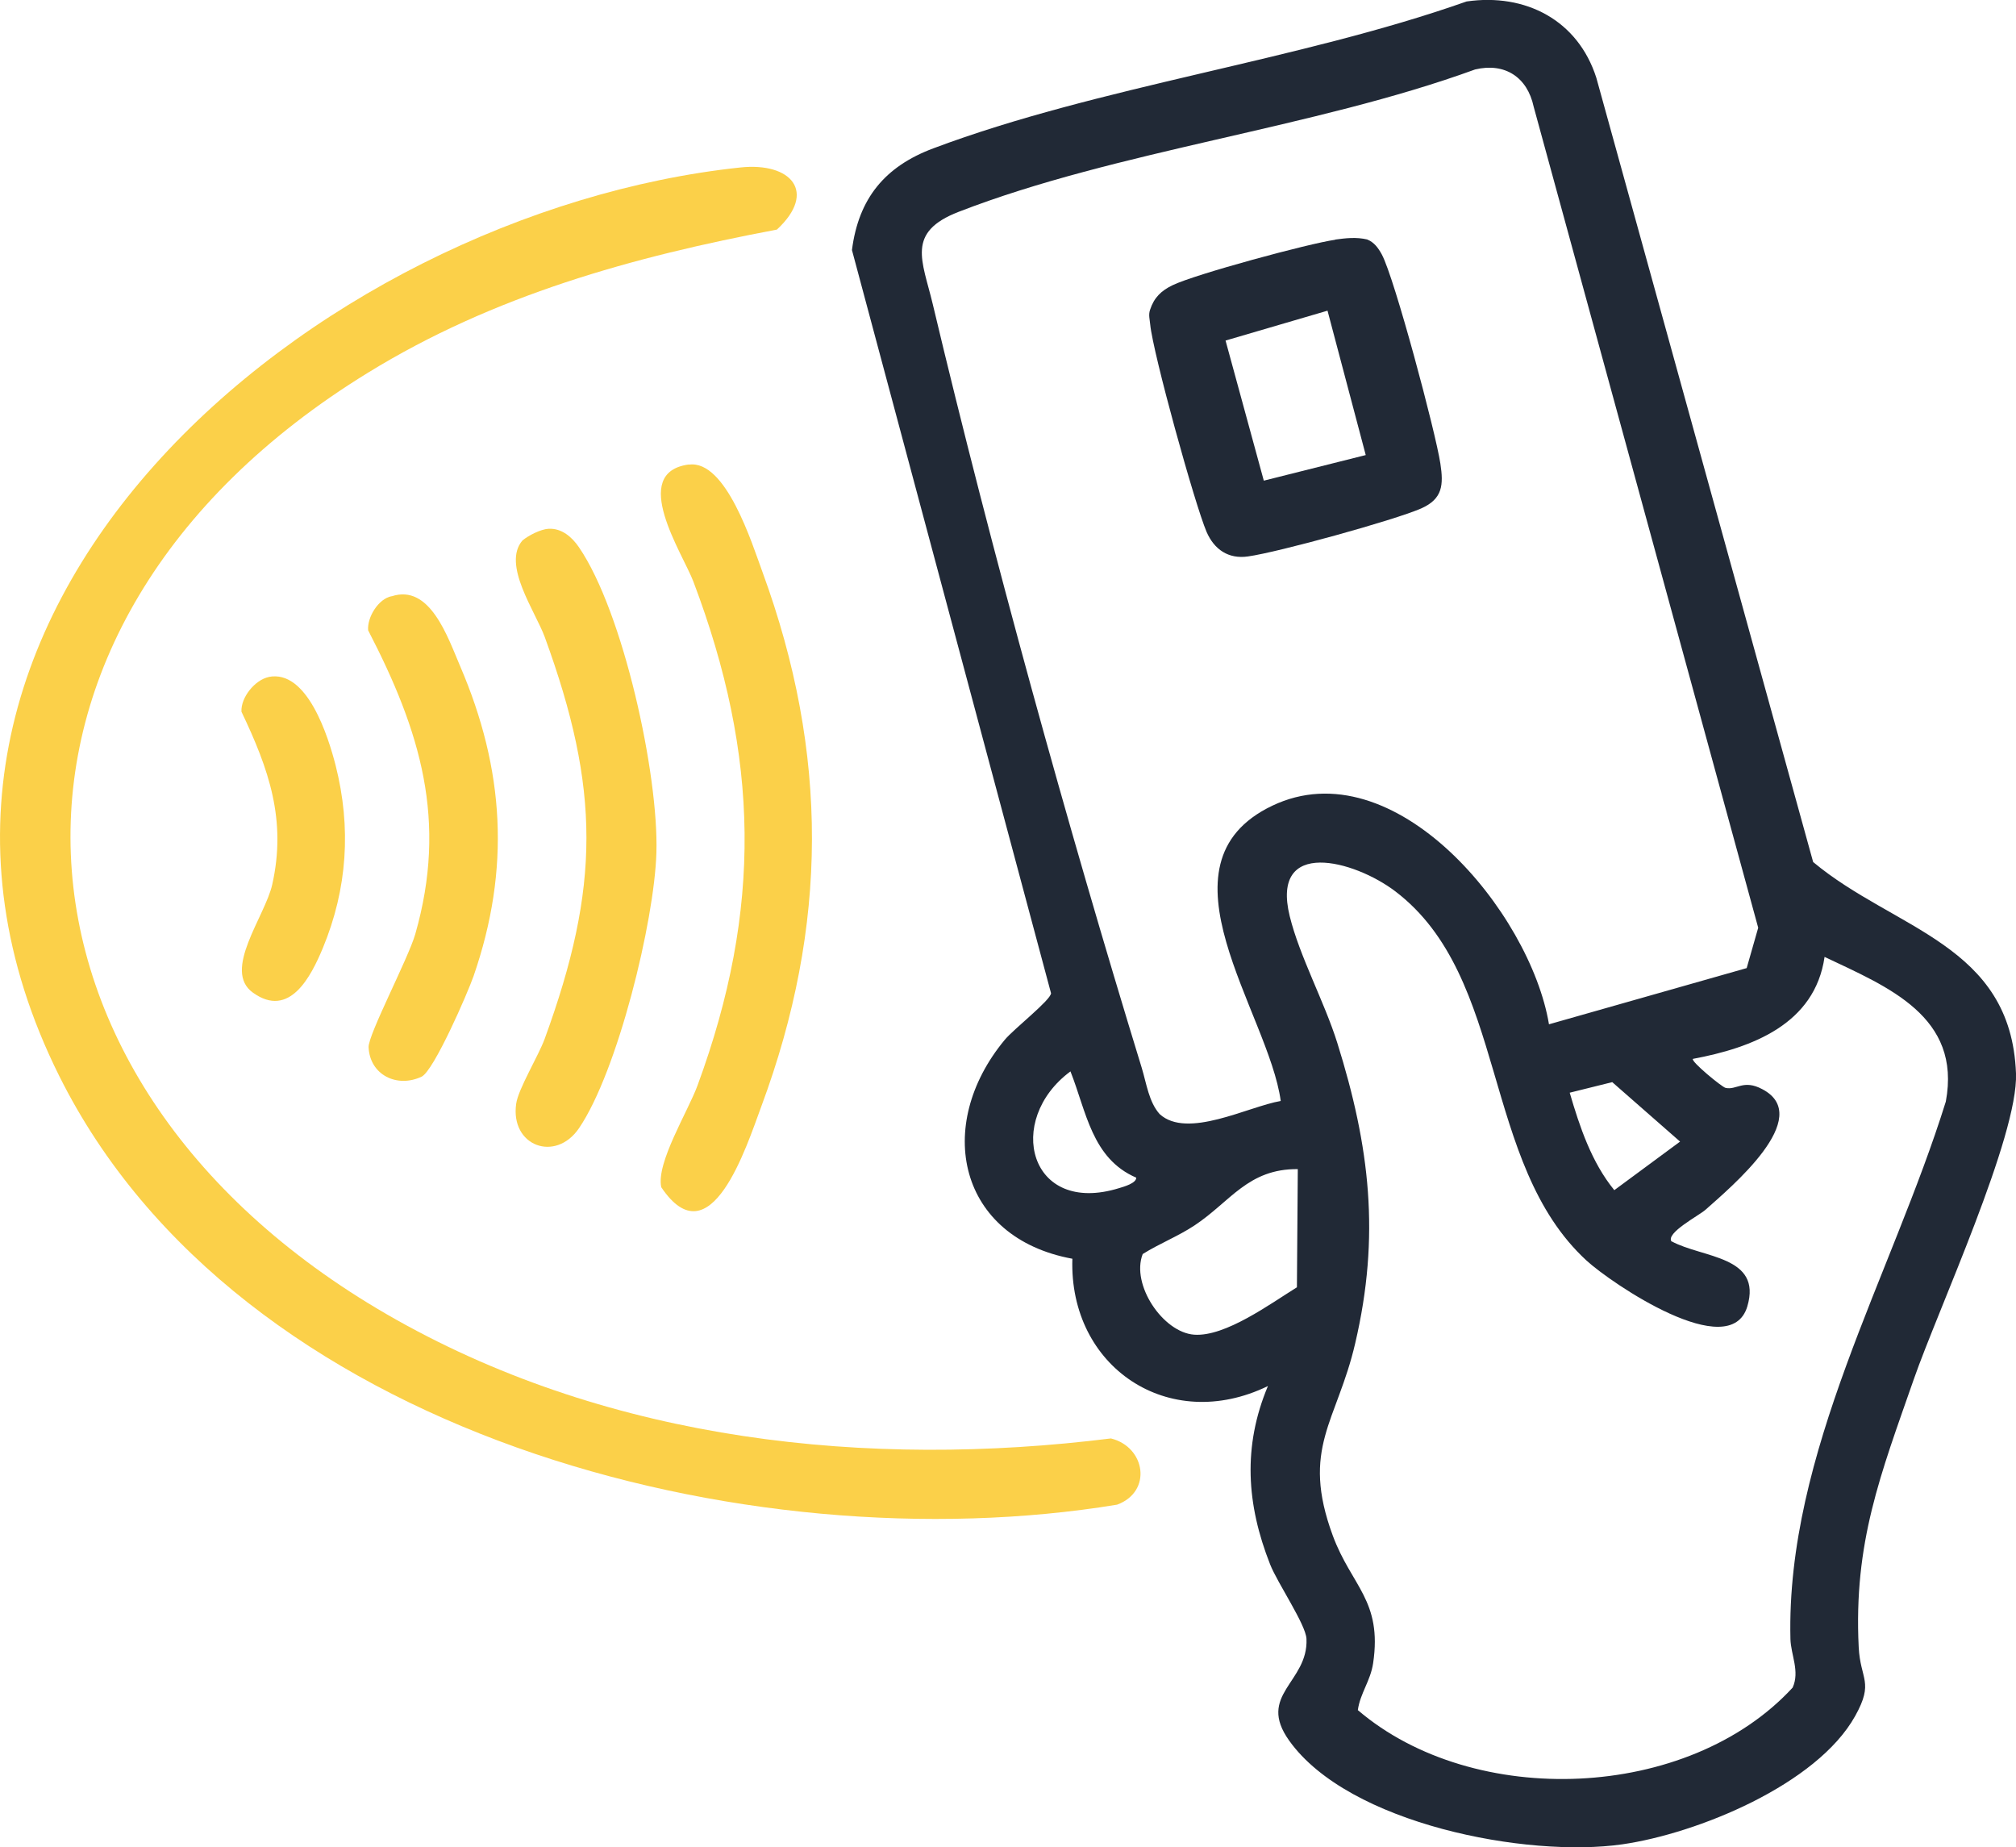 <?xml version="1.0" encoding="UTF-8"?>
<svg id="Camada_2" data-name="Camada 2" xmlns="http://www.w3.org/2000/svg" viewBox="0 0 137.01 125.52">
  <defs>
    <style>
      .cls-1 {
        fill: #212936;
      }

      .cls-2 {
        fill: #fbd049;
      }
    </style>
  </defs>
  <g id="Camada_1-2" data-name="Camada 1">
    <g>
      <path class="cls-1" d="M123.22,58.57c5.53,4.62,13.46,5.58,13.79,14.37.16,4.24-5.3,16.05-6.95,20.79-2.26,6.48-4.09,11.08-3.74,18.19.11,2.22,1.06,2.35-.24,4.68-2.6,4.67-10.74,7.99-15.83,8.72-6.46.93-18.58-1.37-22.63-7.04-2.24-3.13,1.3-3.95,1.17-6.92-.04-.97-1.97-3.79-2.47-5.06-1.61-4.08-1.87-8.02-.15-12.12-6.74,3.28-13.53-1.3-13.29-8.65-7.74-1.42-9.44-9.03-4.6-14.87.61-.74,3.12-2.69,3.15-3.17l-13.53-50.5c.45-3.51,2.24-5.68,5.53-6.91C74.66,5.86,88.22,4.14,99.67.1c4-.58,7.57,1.27,8.82,5.19l14.73,53.27ZM118.71,65.77l.78-2.73-15.26-55.79c-.43-2.01-1.96-3.01-3.98-2.53-10.98,4-24.36,5.51-35.09,9.67-3.6,1.39-2.48,3.3-1.77,6.27,3.99,16.79,9.14,35.4,14.21,51.92.32,1.06.48,2.3,1.21,3.12,1.88,1.72,6.01-.51,8.23-.89-.81-6-8.87-16.1-.58-20.06s17.54,7.23,18.81,14.85l13.44-3.82ZM113.61,84.35c2.11,1.14,6.16.98,5.14,4.42-1.17,3.92-9.25-1.58-10.92-3.11-7.22-6.63-5.3-19.25-13.01-25.1-2.78-2.11-8.48-3.65-7.17,1.69.67,2.73,2.35,5.8,3.23,8.6,2.22,7.08,2.93,13.12,1.22,20.43-1.24,5.34-3.72,7.11-1.52,13.07,1.27,3.43,3.37,4.4,2.74,8.66-.18,1.21-.88,2.04-1.04,3.19,7.88,6.74,22.45,6.18,29.55-1.53.5-1.1-.12-2.22-.15-3.3-.3-12.63,6.88-24.71,10.56-36.52,1.08-5.79-3.94-7.79-8.24-9.83-.66,4.58-4.94,6.18-8.95,6.93-.14.18,1.98,1.92,2.22,1.97.75.17,1.21-.6,2.5.09,3.6,1.89-2.18,6.69-3.86,8.19-.43.39-2.73,1.58-2.31,2.16ZM77.22,80.02c-3.02-1.3-3.39-4.5-4.47-7.22-4.48,3.31-2.81,9.83,3.31,7.93.3-.09,1.17-.33,1.16-.71ZM106.68,74.25c.68,2.32,1.48,4.72,3.03,6.62l4.47-3.3-4.61-4.04-2.9.72ZM88.2,79.44c-3.38-.03-4.58,2.21-7.01,3.82-1.13.75-2.38,1.23-3.53,1.95-.81,2.08,1.38,5.33,3.5,5.48s5.17-2.1,6.98-3.22l.06-8.03Z"/>
      <path class="cls-2" d="M50.31,11.38c3.45-.37,5.25,1.66,2.49,4.22-9.81,1.85-19.25,4.47-27.8,9.73C-3.15,42.63-1.34,73.81,26.98,89.7c14.67,8.23,31.97,10.1,48.52,8.04,2.35.58,2.83,3.61.42,4.5-25.11,4.13-59.77-4.79-71.9-29.14C-11.63,41.69,21.51,14.44,50.31,11.38Z"/>
      <path class="cls-2" d="M46.83,31.57c2.51-.33,4.28,5.37,4.99,7.3,4.51,12.31,4.48,24.04-.08,36.31-1.01,2.73-3.46,10.46-6.8,5.49-.36-1.66,1.83-5.17,2.47-6.93,4.4-11.96,4.21-22.35-.29-34.23-.72-1.9-4.4-7.41-.3-7.95Z"/>
      <path class="cls-2" d="M37.28,35.93c.9-.05,1.6.57,2.07,1.26,3.01,4.41,5.42,15.43,5.26,20.76-.14,4.67-2.64,14.86-5.26,18.71-1.6,2.35-4.68,1.21-4.27-1.66.14-1.01,1.51-3.24,1.94-4.42,3.78-10.35,3.78-16.95,0-27.3-.64-1.74-2.92-4.93-1.51-6.56.43-.35,1.24-.76,1.77-.79Z"/>
      <path class="cls-2" d="M26.61,40.52c2.61-.87,3.82,2.78,4.66,4.74,3.02,7.03,3.43,13.78.92,21.05-.41,1.18-2.71,6.46-3.54,6.85-1.66.78-3.51-.11-3.6-2-.04-.84,2.69-6.02,3.17-7.68,2.21-7.71.36-13.78-3.2-20.65-.08-.87.69-2.15,1.6-2.32Z"/>
      <path class="cls-2" d="M18.25,46c2.63-.54,4.06,4.06,4.56,6.01,1.07,4.23.8,8.38-.87,12.41-.8,1.92-2.26,4.82-4.75,3.03-2.1-1.5.82-5.17,1.31-7.34.99-4.39-.23-7.85-2.09-11.75-.05-.97.91-2.16,1.86-2.36Z"/>
      <path class="cls-1" d="M90.73,16.28c.73-.1,1.45-.18,2.18-.01.48.19.76.58,1,1.02.87,1.62,3.66,12.09,3.98,14.21.22,1.45.16,2.4-1.31,3.05-1.86.81-9.74,2.98-11.77,3.26-1.32.19-2.29-.47-2.81-1.67-.81-1.9-3.64-12.13-3.83-14.09-.03-.34-.13-.66-.01-1,.27-.83.76-1.3,1.53-1.67,1.52-.74,9.27-2.84,11.06-3.09ZM92.82,30.93l-2.6-9.82-6.93,2.03,2.6,9.52,6.93-1.74Z"/>
    </g>
  </g>
</svg>
